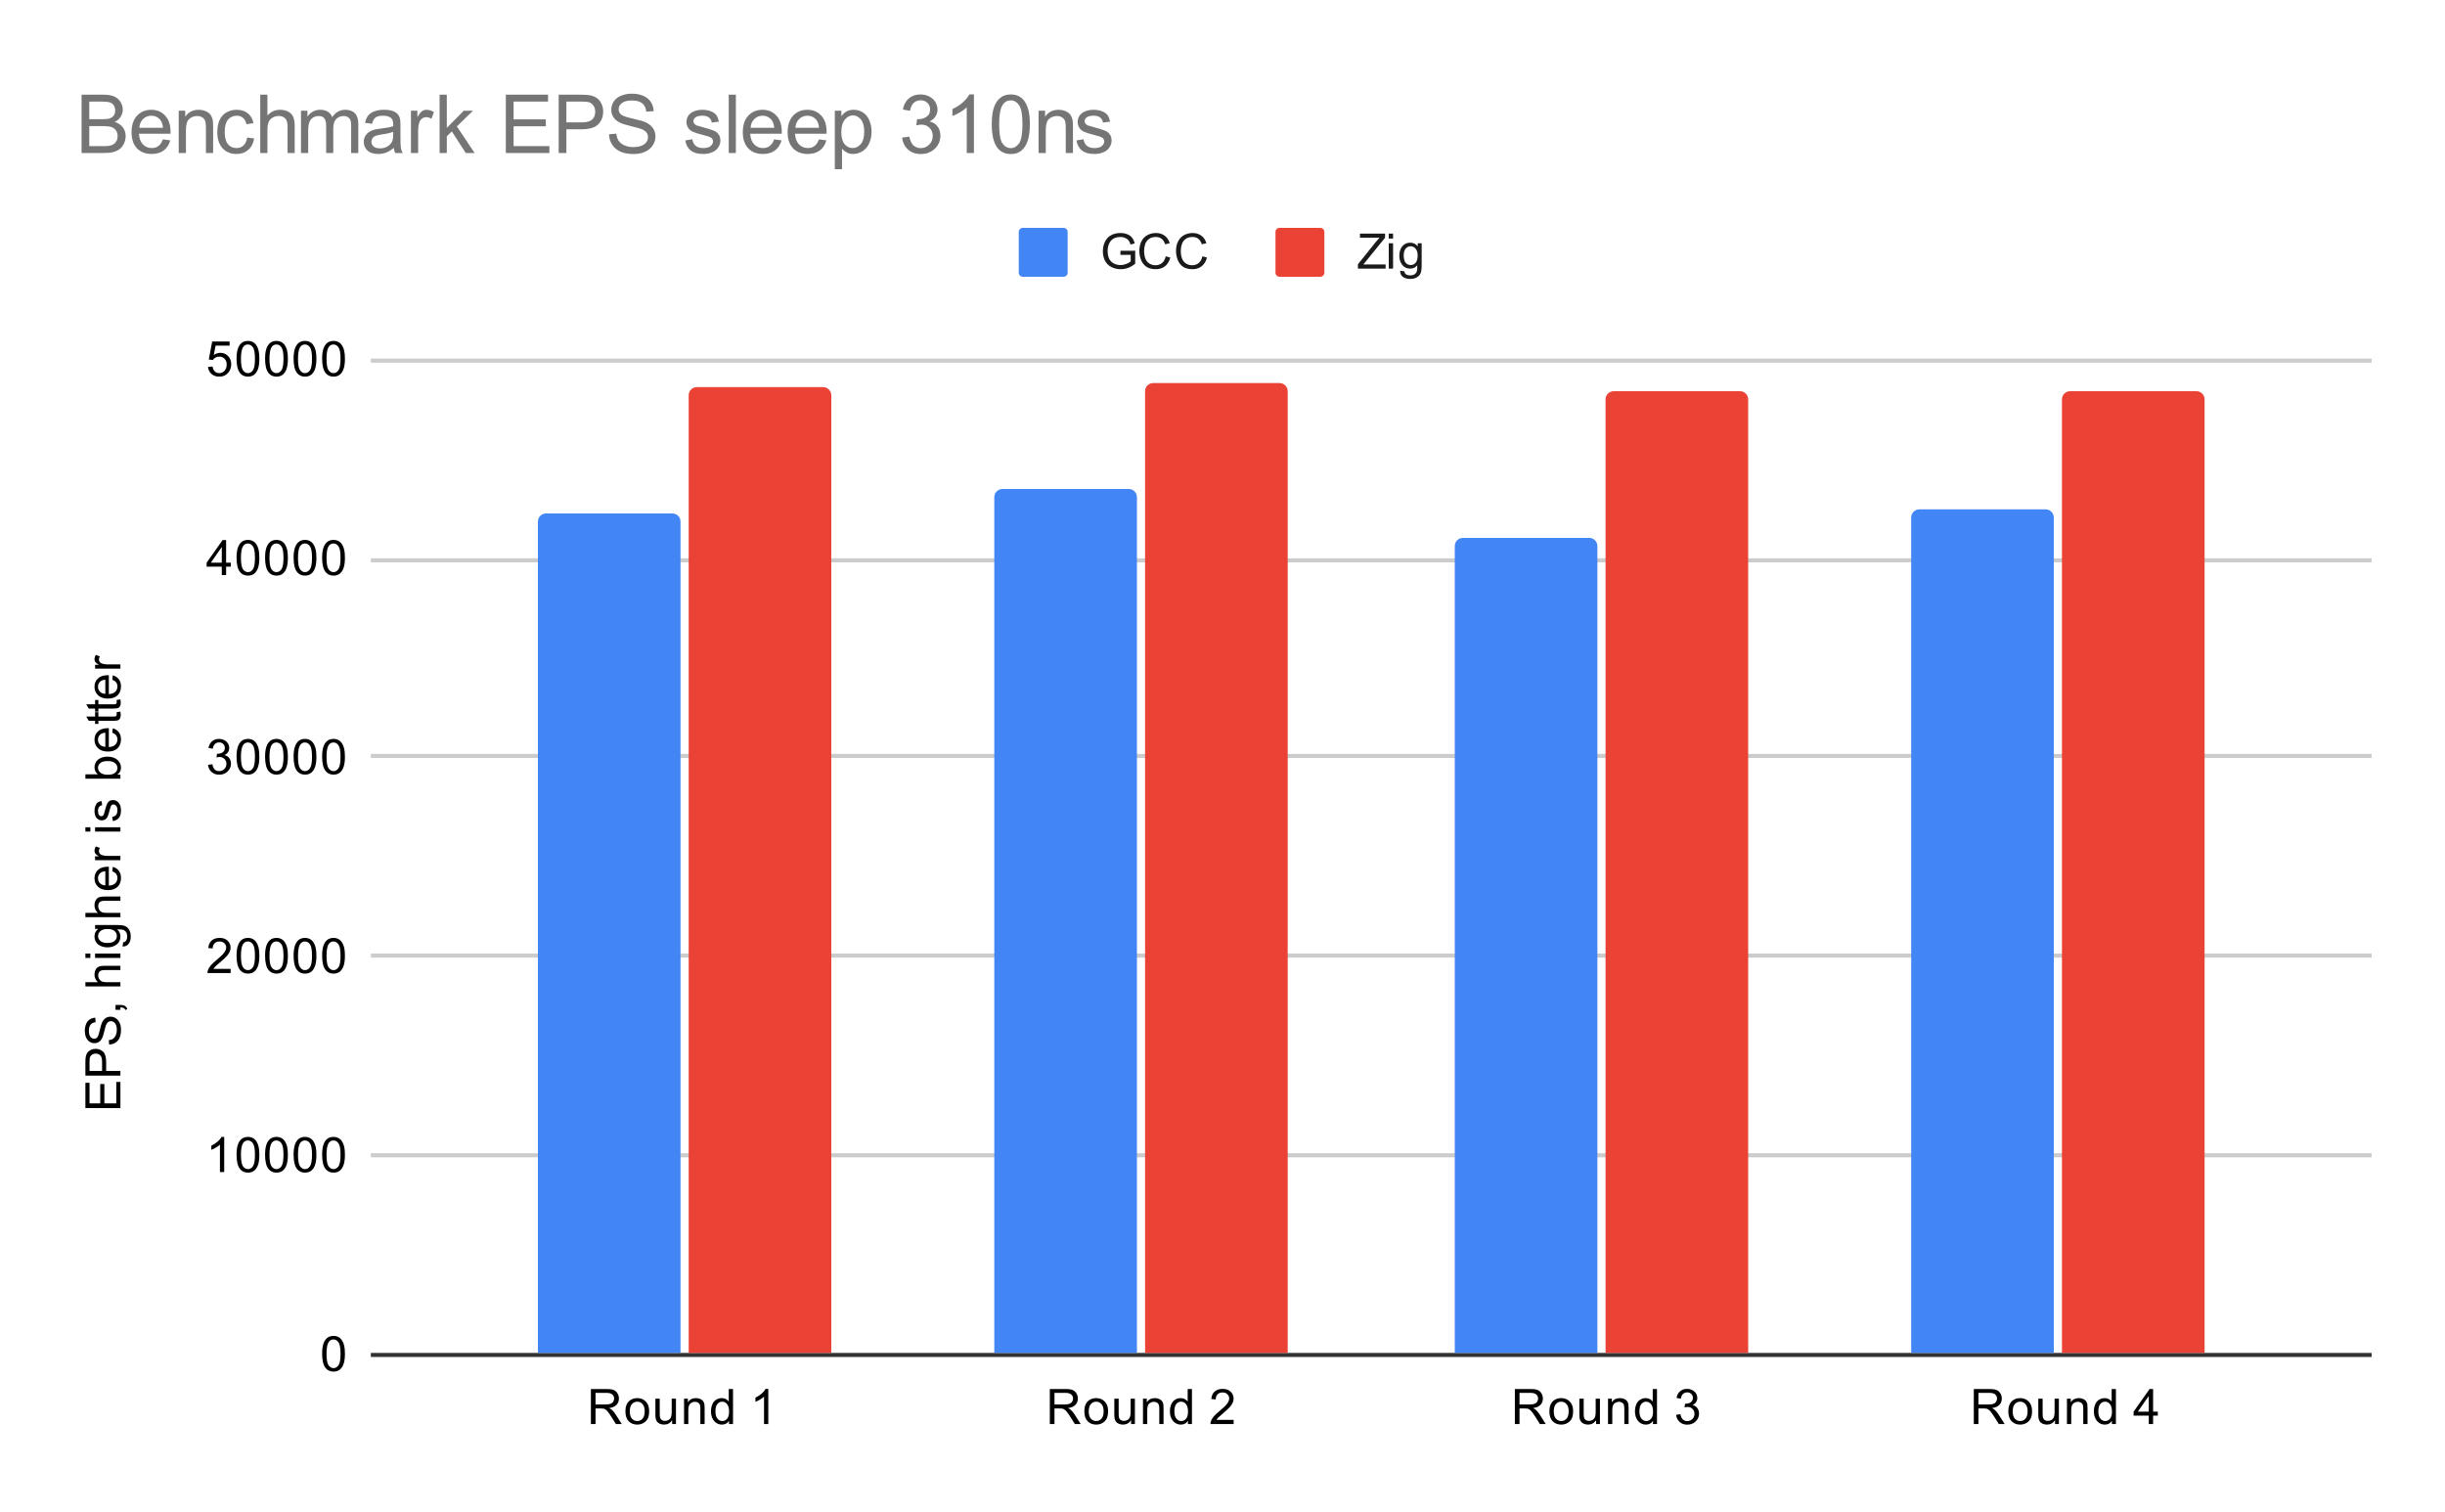 <svg version="1.1" viewBox="0.0 0.0 600.0 371.0" fill="none" stroke="none" stroke-linecap="square" stroke-miterlimit="10" width="600" height="371" xmlns:xlink="http://www.w3.org/1999/xlink" xmlns="http://www.w3.org/2000/svg"><path fill="#ffffff" d="M0 0L600.0 0L600.0 371.0L0 371.0L0 0Z" fill-rule="nonzero"/><path stroke="#333333" stroke-width="1.0" stroke-linecap="butt" d="M91.5 332.5L581.5 332.5" fill-rule="nonzero"/><path stroke="#cccccc" stroke-width="1.0" stroke-linecap="butt" d="M91.5 283.5L581.5 283.5" fill-rule="nonzero"/><path stroke="#cccccc" stroke-width="1.0" stroke-linecap="butt" d="M91.5 234.5L581.5 234.5" fill-rule="nonzero"/><path stroke="#cccccc" stroke-width="1.0" stroke-linecap="butt" d="M91.5 185.5L581.5 185.5" fill-rule="nonzero"/><path stroke="#cccccc" stroke-width="1.0" stroke-linecap="butt" d="M91.5 137.5L581.5 137.5" fill-rule="nonzero"/><path stroke="#cccccc" stroke-width="1.0" stroke-linecap="butt" d="M91.5 88.5L581.5 88.5" fill-rule="nonzero"/><clipPath id="id_0"><path d="M91.55 88.283L581.45 88.283L581.45 332.45L91.55 332.45L91.55 88.283Z" clip-rule="nonzero"/></clipPath><path stroke="#000000" stroke-width="2.0" stroke-linecap="butt" stroke-opacity="0.0" clip-path="url(#id_0)" d="M167.0 332.0L132.0 332.0L132.0 128.0C132.0 126.895 132.895 126.0 134.0 126.0L165.0 126.0C166.105 126.0 167.0 126.895 167.0 128.0Z" fill-rule="nonzero"/><path fill="#4285f4" clip-path="url(#id_0)" d="M167.0 332.0L132.0 332.0L132.0 128.0C132.0 126.895 132.895 126.0 134.0 126.0L165.0 126.0C166.105 126.0 167.0 126.895 167.0 128.0Z" fill-rule="nonzero"/><path stroke="#000000" stroke-width="2.0" stroke-linecap="butt" stroke-opacity="0.0" clip-path="url(#id_0)" d="M279.0 332.0L244.0 332.0L244.0 122.0C244.0 120.895 244.895 120.0 246.0 120.0L277.0 120.0C278.105 120.0 279.0 120.895 279.0 122.0Z" fill-rule="nonzero"/><path fill="#4285f4" clip-path="url(#id_0)" d="M279.0 332.0L244.0 332.0L244.0 122.0C244.0 120.895 244.895 120.0 246.0 120.0L277.0 120.0C278.105 120.0 279.0 120.895 279.0 122.0Z" fill-rule="nonzero"/><path stroke="#000000" stroke-width="2.0" stroke-linecap="butt" stroke-opacity="0.0" clip-path="url(#id_0)" d="M392.0 332.0L357.0 332.0L357.0 134.0C357.0 132.895 357.895 132.0 359.0 132.0L390.0 132.0C391.105 132.0 392.0 132.895 392.0 134.0Z" fill-rule="nonzero"/><path fill="#4285f4" clip-path="url(#id_0)" d="M392.0 332.0L357.0 332.0L357.0 134.0C357.0 132.895 357.895 132.0 359.0 132.0L390.0 132.0C391.105 132.0 392.0 132.895 392.0 134.0Z" fill-rule="nonzero"/><path stroke="#000000" stroke-width="2.0" stroke-linecap="butt" stroke-opacity="0.0" clip-path="url(#id_0)" d="M504.0 332.0L469.0 332.0L469.0 127.0C469.0 125.895 469.895 125.0 471.0 125.0L502.0 125.0C503.105 125.0 504.0 125.895 504.0 127.0Z" fill-rule="nonzero"/><path fill="#4285f4" clip-path="url(#id_0)" d="M504.0 332.0L469.0 332.0L469.0 127.0C469.0 125.895 469.895 125.0 471.0 125.0L502.0 125.0C503.105 125.0 504.0 125.895 504.0 127.0Z" fill-rule="nonzero"/><path stroke="#000000" stroke-width="2.0" stroke-linecap="butt" stroke-opacity="0.0" clip-path="url(#id_0)" d="M204.0 332.0L169.0 332.0L169.0 97.0C169.0 95.895 169.895 95.0 171.0 95.0L202.0 95.0C203.105 95.0 204.0 95.895 204.0 97.0Z" fill-rule="nonzero"/><path fill="#ea4335" clip-path="url(#id_0)" d="M204.0 332.0L169.0 332.0L169.0 97.0C169.0 95.895 169.895 95.0 171.0 95.0L202.0 95.0C203.105 95.0 204.0 95.895 204.0 97.0Z" fill-rule="nonzero"/><path stroke="#000000" stroke-width="2.0" stroke-linecap="butt" stroke-opacity="0.0" clip-path="url(#id_0)" d="M316.0 332.0L281.0 332.0L281.0 96.0C281.0 94.895 281.895 94.0 283.0 94.0L314.0 94.0C315.105 94.0 316.0 94.895 316.0 96.0Z" fill-rule="nonzero"/><path fill="#ea4335" clip-path="url(#id_0)" d="M316.0 332.0L281.0 332.0L281.0 96.0C281.0 94.895 281.895 94.0 283.0 94.0L314.0 94.0C315.105 94.0 316.0 94.895 316.0 96.0Z" fill-rule="nonzero"/><path stroke="#000000" stroke-width="2.0" stroke-linecap="butt" stroke-opacity="0.0" clip-path="url(#id_0)" d="M429.0 332.0L394.0 332.0L394.0 98.0C394.0 96.895 394.895 96.0 396.0 96.0L427.0 96.0C428.105 96.0 429.0 96.895 429.0 98.0Z" fill-rule="nonzero"/><path fill="#ea4335" clip-path="url(#id_0)" d="M429.0 332.0L394.0 332.0L394.0 98.0C394.0 96.895 394.895 96.0 396.0 96.0L427.0 96.0C428.105 96.0 429.0 96.895 429.0 98.0Z" fill-rule="nonzero"/><path stroke="#000000" stroke-width="2.0" stroke-linecap="butt" stroke-opacity="0.0" clip-path="url(#id_0)" d="M541.0 332.0L506.0 332.0L506.0 98.0C506.0 96.895 506.895 96.0 508.0 96.0L539.0 96.0C540.105 96.0 541.0 96.895 541.0 98.0Z" fill-rule="nonzero"/><path fill="#ea4335" clip-path="url(#id_0)" d="M541.0 332.0L506.0 332.0L506.0 98.0C506.0 96.895 506.895 96.0 508.0 96.0L539.0 96.0C540.105 96.0 541.0 96.895 541.0 98.0Z" fill-rule="nonzero"/><path fill="#000000" d="M29.55 271.914L20.956 271.914L20.956 265.71L21.972 265.71L21.972 270.773L24.597 270.773L24.597 266.023L25.613 266.023L25.613 270.773L28.534 270.773L28.534 265.507L29.55 265.507L29.55 271.914ZM29.55 263.945L20.956 263.945L20.956 260.695Q20.956 259.851 21.034 259.398Q21.144 258.757 21.441 258.335Q21.738 257.898 22.269 257.648Q22.8 257.382 23.441 257.382Q24.534 257.382 25.3 258.085Q26.05 258.773 26.05 260.601L26.05 262.804L29.55 262.804L29.55 263.945ZM25.05 262.804L25.05 260.585Q25.05 259.476 24.644 259.023Q24.222 258.554 23.472 258.554Q22.941 258.554 22.566 258.835Q22.175 259.101 22.05 259.539Q21.972 259.835 21.972 260.601L21.972 262.804L25.05 262.804ZM26.784 256.32L26.691 255.257Q27.347 255.179 27.753 254.898Q28.159 254.617 28.425 254.039Q28.675 253.445 28.675 252.71Q28.675 252.07 28.488 251.57Q28.284 251.07 27.956 250.835Q27.613 250.585 27.222 250.585Q26.816 250.585 26.519 250.82Q26.206 251.054 26.003 251.585Q25.863 251.945 25.581 253.132Q25.3 254.304 25.05 254.773Q24.722 255.398 24.253 255.695Q23.769 255.992 23.175 255.992Q22.534 255.992 21.972 255.632Q21.394 255.257 21.113 254.554Q20.816 253.835 20.816 252.976Q20.816 252.023 21.128 251.289Q21.425 250.554 22.034 250.164Q22.628 249.773 23.378 249.742L23.456 250.835Q22.644 250.929 22.238 251.445Q21.816 251.945 21.816 252.929Q21.816 253.96 22.191 254.429Q22.566 254.898 23.097 254.898Q23.566 254.898 23.863 254.57Q24.159 254.242 24.472 252.867Q24.784 251.476 25.019 250.96Q25.378 250.21 25.909 249.851Q26.425 249.492 27.128 249.492Q27.816 249.492 28.425 249.882Q29.019 250.273 29.363 251.007Q29.691 251.742 29.691 252.664Q29.691 253.835 29.363 254.632Q29.019 255.414 28.331 255.867Q27.644 256.304 26.784 256.32ZM29.55 247.804L28.347 247.804L28.347 246.601L29.55 246.601Q30.206 246.601 30.613 246.835Q31.034 247.07 31.253 247.57L30.8 247.867Q30.659 247.539 30.363 247.382Q30.081 247.226 29.55 247.195L29.55 247.804ZM29.55 242.07L20.956 242.07L20.956 241.023L24.034 241.023Q23.191 240.289 23.191 239.164Q23.191 238.46 23.472 237.96Q23.738 237.445 24.222 237.226Q24.691 237.007 25.613 237.007L29.55 237.007L29.55 238.054L25.613 238.054Q24.816 238.054 24.456 238.398Q24.097 238.742 24.097 239.367Q24.097 239.835 24.347 240.257Q24.581 240.664 25.003 240.851Q25.409 241.023 26.144 241.023L29.55 241.023L29.55 242.07ZM22.175 235.07L20.956 235.07L20.956 234.007L22.175 234.007L22.175 235.07ZM29.55 235.07L23.331 235.07L23.331 234.007L29.55 234.007L29.55 235.07ZM30.066 232.273L30.222 231.242Q30.691 231.179 30.909 230.882Q31.206 230.492 31.206 229.82Q31.206 229.085 30.909 228.695Q30.613 228.289 30.097 228.148Q29.769 228.054 28.738 228.07Q29.55 228.757 29.55 229.789Q29.55 231.07 28.628 231.773Q27.691 232.476 26.409 232.476Q25.519 232.476 24.769 232.164Q24.003 231.835 23.597 231.226Q23.191 230.617 23.191 229.789Q23.191 228.679 24.081 227.96L23.331 227.96L23.331 226.992L28.706 226.992Q30.159 226.992 30.769 227.289Q31.378 227.585 31.722 228.226Q32.081 228.867 32.081 229.804Q32.081 230.914 31.581 231.601Q31.081 232.289 30.066 232.273ZM26.331 231.398Q27.55 231.398 28.113 230.914Q28.675 230.429 28.675 229.695Q28.675 228.96 28.113 228.476Q27.55 227.976 26.363 227.976Q25.222 227.976 24.644 228.492Q24.066 228.992 24.066 229.71Q24.066 230.414 24.644 230.914Q25.206 231.398 26.331 231.398ZM29.55 225.07L20.956 225.07L20.956 224.023L24.034 224.023Q23.191 223.289 23.191 222.164Q23.191 221.46 23.472 220.96Q23.738 220.445 24.222 220.226Q24.691 220.007 25.613 220.007L29.55 220.007L29.55 221.054L25.613 221.054Q24.816 221.054 24.456 221.398Q24.097 221.742 24.097 222.367Q24.097 222.835 24.347 223.257Q24.581 223.664 25.003 223.851Q25.409 224.023 26.144 224.023L29.55 224.023L29.55 225.07ZM27.55 213.82L27.675 212.726Q28.628 212.976 29.159 213.679Q29.691 214.382 29.691 215.46Q29.691 216.82 28.847 217.632Q28.003 218.429 26.488 218.429Q24.925 218.429 24.066 217.617Q23.191 216.804 23.191 215.523Q23.191 214.273 24.034 213.492Q24.878 212.695 26.425 212.695Q26.519 212.695 26.706 212.695L26.706 217.335Q27.738 217.273 28.284 216.757Q28.816 216.242 28.816 215.46Q28.816 214.882 28.519 214.476Q28.206 214.054 27.55 213.82ZM25.847 217.273L25.847 213.804Q25.05 213.867 24.659 214.195Q24.05 214.71 24.05 215.507Q24.05 216.242 24.534 216.742Q25.019 217.226 25.847 217.273ZM29.55 211.085L23.331 211.085L23.331 210.132L24.269 210.132Q23.613 209.773 23.409 209.476Q23.191 209.164 23.191 208.789Q23.191 208.257 23.519 207.71L24.503 208.07Q24.269 208.46 24.269 208.835Q24.269 209.195 24.488 209.476Q24.691 209.742 25.066 209.851Q25.628 210.039 26.284 210.039L29.55 210.039L29.55 211.085ZM22.175 204.07L20.956 204.07L20.956 203.007L22.175 203.007L22.175 204.07ZM29.55 204.07L23.331 204.07L23.331 203.007L29.55 203.007L29.55 204.07ZM27.691 201.492L27.534 200.46Q28.159 200.367 28.488 199.976Q28.816 199.57 28.816 198.835Q28.816 198.117 28.534 197.773Q28.238 197.414 27.831 197.414Q27.472 197.414 27.269 197.726Q27.128 197.945 26.909 198.804Q26.613 199.96 26.409 200.414Q26.191 200.851 25.816 201.085Q25.441 201.32 24.972 201.32Q24.566 201.32 24.206 201.132Q23.847 200.945 23.613 200.617Q23.441 200.367 23.316 199.945Q23.191 199.523 23.191 199.023Q23.191 198.304 23.409 197.757Q23.613 197.195 23.972 196.929Q24.331 196.664 24.925 196.57L25.066 197.601Q24.597 197.664 24.331 198.007Q24.05 198.335 24.05 198.96Q24.05 199.679 24.3 199.992Q24.534 200.304 24.863 200.304Q25.066 200.304 25.222 200.179Q25.394 200.039 25.503 199.773Q25.566 199.617 25.769 198.835Q26.081 197.71 26.269 197.273Q26.456 196.835 26.816 196.585Q27.175 196.335 27.722 196.335Q28.253 196.335 28.722 196.648Q29.175 196.945 29.441 197.523Q29.691 198.101 29.691 198.835Q29.691 200.054 29.191 200.695Q28.675 201.32 27.691 201.492ZM29.55 190.101L29.55 191.085L20.956 191.085L20.956 190.023L24.019 190.023Q23.191 189.351 23.191 188.32Q23.191 187.742 23.425 187.242Q23.644 186.726 24.066 186.398Q24.488 186.054 25.081 185.867Q25.675 185.679 26.347 185.679Q27.941 185.679 28.816 186.476Q29.691 187.273 29.691 188.367Q29.691 189.476 28.769 190.101L29.55 190.101ZM26.394 190.117Q27.503 190.117 28.003 189.804Q28.816 189.304 28.816 188.46Q28.816 187.773 28.222 187.273Q27.628 186.757 26.425 186.757Q25.206 186.757 24.628 187.242Q24.05 187.726 24.05 188.414Q24.05 189.101 24.659 189.617Q25.253 190.117 26.394 190.117ZM27.55 179.82L27.675 178.726Q28.628 178.976 29.159 179.679Q29.691 180.382 29.691 181.46Q29.691 182.82 28.847 183.632Q28.003 184.429 26.488 184.429Q24.925 184.429 24.066 183.617Q23.191 182.804 23.191 181.523Q23.191 180.273 24.034 179.492Q24.878 178.695 26.425 178.695Q26.519 178.695 26.706 178.695L26.706 183.335Q27.738 183.273 28.284 182.757Q28.816 182.242 28.816 181.46Q28.816 180.882 28.519 180.476Q28.206 180.054 27.55 179.82ZM25.847 183.273L25.847 179.804Q25.05 179.867 24.659 180.195Q24.05 180.71 24.05 181.507Q24.05 182.242 24.534 182.742Q25.019 183.226 25.847 183.273ZM28.613 174.773L29.534 174.617Q29.628 175.07 29.628 175.414Q29.628 175.992 29.456 176.304Q29.269 176.617 28.972 176.757Q28.675 176.882 27.722 176.882L24.144 176.882L24.144 177.648L23.331 177.648L23.331 176.882L21.784 176.882L21.159 175.835L23.331 175.835L23.331 174.773L24.144 174.773L24.144 175.835L27.784 175.835Q28.238 175.835 28.363 175.789Q28.488 175.726 28.566 175.601Q28.644 175.476 28.644 175.242Q28.644 175.054 28.613 174.773ZM28.613 171.773L29.534 171.617Q29.628 172.07 29.628 172.414Q29.628 172.992 29.456 173.304Q29.269 173.617 28.972 173.757Q28.675 173.882 27.722 173.882L24.144 173.882L24.144 174.648L23.331 174.648L23.331 173.882L21.784 173.882L21.159 172.835L23.331 172.835L23.331 171.773L24.144 171.773L24.144 172.835L27.784 172.835Q28.238 172.835 28.363 172.789Q28.488 172.726 28.566 172.601Q28.644 172.476 28.644 172.242Q28.644 172.054 28.613 171.773ZM27.55 166.82L27.675 165.726Q28.628 165.976 29.159 166.679Q29.691 167.382 29.691 168.46Q29.691 169.82 28.847 170.632Q28.003 171.429 26.488 171.429Q24.925 171.429 24.066 170.617Q23.191 169.804 23.191 168.523Q23.191 167.273 24.034 166.492Q24.878 165.695 26.425 165.695Q26.519 165.695 26.706 165.695L26.706 170.335Q27.738 170.273 28.284 169.757Q28.816 169.242 28.816 168.46Q28.816 167.882 28.519 167.476Q28.206 167.054 27.55 166.82ZM25.847 170.273L25.847 166.804Q25.05 166.867 24.659 167.195Q24.05 167.71 24.05 168.507Q24.05 169.242 24.534 169.742Q25.019 170.226 25.847 170.273ZM29.55 164.085L23.331 164.085L23.331 163.132L24.269 163.132Q23.613 162.773 23.409 162.476Q23.191 162.164 23.191 161.789Q23.191 161.257 23.519 160.71L24.503 161.07Q24.269 161.46 24.269 161.835Q24.269 162.195 24.488 162.476Q24.691 162.742 25.066 162.851Q25.628 163.039 26.284 163.039L29.55 163.039L29.55 164.085Z" fill-rule="nonzero"/><path fill="#000000" d="M79.05 332.216Q79.05 330.684 79.362 329.762Q79.675 328.825 80.284 328.325Q80.909 327.825 81.847 327.825Q82.534 327.825 83.05 328.106Q83.581 328.387 83.925 328.919Q84.269 329.434 84.456 330.184Q84.644 330.934 84.644 332.216Q84.644 333.731 84.331 334.653Q84.034 335.575 83.409 336.091Q82.8 336.591 81.847 336.591Q80.612 336.591 79.894 335.7Q79.05 334.637 79.05 332.216ZM80.128 332.216Q80.128 334.325 80.628 335.028Q81.128 335.731 81.847 335.731Q82.581 335.731 83.066 335.028Q83.566 334.325 83.566 332.216Q83.566 330.091 83.066 329.403Q82.581 328.7 81.831 328.7Q81.112 328.7 80.675 329.309Q80.128 330.091 80.128 332.216Z" fill-rule="nonzero"/><path fill="#000000" d="M55.019 287.617L53.972 287.617L53.972 280.898Q53.581 281.257 52.956 281.632Q52.347 281.992 51.862 282.164L51.862 281.148Q52.737 280.726 53.394 280.148Q54.066 279.554 54.347 278.992L55.019 278.992L55.019 287.617ZM58.05 283.382Q58.05 281.851 58.362 280.929Q58.675 279.992 59.284 279.492Q59.909 278.992 60.847 278.992Q61.534 278.992 62.05 279.273Q62.581 279.554 62.925 280.085Q63.269 280.601 63.456 281.351Q63.644 282.101 63.644 283.382Q63.644 284.898 63.331 285.82Q63.034 286.742 62.409 287.257Q61.8 287.757 60.847 287.757Q59.612 287.757 58.894 286.867Q58.05 285.804 58.05 283.382ZM59.128 283.382Q59.128 285.492 59.628 286.195Q60.128 286.898 60.847 286.898Q61.581 286.898 62.066 286.195Q62.566 285.492 62.566 283.382Q62.566 281.257 62.066 280.57Q61.581 279.867 60.831 279.867Q60.112 279.867 59.675 280.476Q59.128 281.257 59.128 283.382ZM65.05 283.382Q65.05 281.851 65.362 280.929Q65.675 279.992 66.284 279.492Q66.909 278.992 67.847 278.992Q68.534 278.992 69.05 279.273Q69.581 279.554 69.925 280.085Q70.269 280.601 70.456 281.351Q70.644 282.101 70.644 283.382Q70.644 284.898 70.331 285.82Q70.034 286.742 69.409 287.257Q68.8 287.757 67.847 287.757Q66.612 287.757 65.894 286.867Q65.05 285.804 65.05 283.382ZM66.128 283.382Q66.128 285.492 66.628 286.195Q67.128 286.898 67.847 286.898Q68.581 286.898 69.066 286.195Q69.566 285.492 69.566 283.382Q69.566 281.257 69.066 280.57Q68.581 279.867 67.831 279.867Q67.112 279.867 66.675 280.476Q66.128 281.257 66.128 283.382ZM72.05 283.382Q72.05 281.851 72.362 280.929Q72.675 279.992 73.284 279.492Q73.909 278.992 74.847 278.992Q75.534 278.992 76.05 279.273Q76.581 279.554 76.925 280.085Q77.269 280.601 77.456 281.351Q77.644 282.101 77.644 283.382Q77.644 284.898 77.331 285.82Q77.034 286.742 76.409 287.257Q75.8 287.757 74.847 287.757Q73.612 287.757 72.894 286.867Q72.05 285.804 72.05 283.382ZM73.128 283.382Q73.128 285.492 73.628 286.195Q74.128 286.898 74.847 286.898Q75.581 286.898 76.066 286.195Q76.566 285.492 76.566 283.382Q76.566 281.257 76.066 280.57Q75.581 279.867 74.831 279.867Q74.112 279.867 73.675 280.476Q73.128 281.257 73.128 283.382ZM79.05 283.382Q79.05 281.851 79.362 280.929Q79.675 279.992 80.284 279.492Q80.909 278.992 81.847 278.992Q82.534 278.992 83.05 279.273Q83.581 279.554 83.925 280.085Q84.269 280.601 84.456 281.351Q84.644 282.101 84.644 283.382Q84.644 284.898 84.331 285.82Q84.034 286.742 83.409 287.257Q82.8 287.757 81.847 287.757Q80.612 287.757 79.894 286.867Q79.05 285.804 79.05 283.382ZM80.128 283.382Q80.128 285.492 80.628 286.195Q81.128 286.898 81.847 286.898Q82.581 286.898 83.066 286.195Q83.566 285.492 83.566 283.382Q83.566 281.257 83.066 280.57Q82.581 279.867 81.831 279.867Q81.112 279.867 80.675 280.476Q80.128 281.257 80.128 283.382Z" fill-rule="nonzero"/><path fill="#000000" d="M56.597 237.768L56.597 238.783L50.909 238.783Q50.909 238.408 51.034 238.049Q51.253 237.471 51.722 236.908Q52.206 236.346 53.112 235.611Q54.519 234.455 55.003 233.783Q55.503 233.111 55.503 232.518Q55.503 231.893 55.05 231.471Q54.597 231.033 53.878 231.033Q53.112 231.033 52.659 231.486Q52.206 231.94 52.191 232.752L51.112 232.643Q51.222 231.424 51.941 230.799Q52.675 230.158 53.909 230.158Q55.144 230.158 55.862 230.846Q56.581 231.533 56.581 232.549Q56.581 233.065 56.362 233.565Q56.159 234.049 55.659 234.611Q55.175 235.158 54.05 236.111Q53.097 236.908 52.816 237.205Q52.55 237.486 52.378 237.768L56.597 237.768ZM58.05 234.549Q58.05 233.018 58.362 232.096Q58.675 231.158 59.284 230.658Q59.909 230.158 60.847 230.158Q61.534 230.158 62.05 230.44Q62.581 230.721 62.925 231.252Q63.269 231.768 63.456 232.518Q63.644 233.268 63.644 234.549Q63.644 236.065 63.331 236.986Q63.034 237.908 62.409 238.424Q61.8 238.924 60.847 238.924Q59.612 238.924 58.894 238.033Q58.05 236.971 58.05 234.549ZM59.128 234.549Q59.128 236.658 59.628 237.361Q60.128 238.065 60.847 238.065Q61.581 238.065 62.066 237.361Q62.566 236.658 62.566 234.549Q62.566 232.424 62.066 231.736Q61.581 231.033 60.831 231.033Q60.112 231.033 59.675 231.643Q59.128 232.424 59.128 234.549ZM65.05 234.549Q65.05 233.018 65.362 232.096Q65.675 231.158 66.284 230.658Q66.909 230.158 67.847 230.158Q68.534 230.158 69.05 230.44Q69.581 230.721 69.925 231.252Q70.269 231.768 70.456 232.518Q70.644 233.268 70.644 234.549Q70.644 236.065 70.331 236.986Q70.034 237.908 69.409 238.424Q68.8 238.924 67.847 238.924Q66.612 238.924 65.894 238.033Q65.05 236.971 65.05 234.549ZM66.128 234.549Q66.128 236.658 66.628 237.361Q67.128 238.065 67.847 238.065Q68.581 238.065 69.066 237.361Q69.566 236.658 69.566 234.549Q69.566 232.424 69.066 231.736Q68.581 231.033 67.831 231.033Q67.112 231.033 66.675 231.643Q66.128 232.424 66.128 234.549ZM72.05 234.549Q72.05 233.018 72.362 232.096Q72.675 231.158 73.284 230.658Q73.909 230.158 74.847 230.158Q75.534 230.158 76.05 230.44Q76.581 230.721 76.925 231.252Q77.269 231.768 77.456 232.518Q77.644 233.268 77.644 234.549Q77.644 236.065 77.331 236.986Q77.034 237.908 76.409 238.424Q75.8 238.924 74.847 238.924Q73.612 238.924 72.894 238.033Q72.05 236.971 72.05 234.549ZM73.128 234.549Q73.128 236.658 73.628 237.361Q74.128 238.065 74.847 238.065Q75.581 238.065 76.066 237.361Q76.566 236.658 76.566 234.549Q76.566 232.424 76.066 231.736Q75.581 231.033 74.831 231.033Q74.112 231.033 73.675 231.643Q73.128 232.424 73.128 234.549ZM79.05 234.549Q79.05 233.018 79.362 232.096Q79.675 231.158 80.284 230.658Q80.909 230.158 81.847 230.158Q82.534 230.158 83.05 230.44Q83.581 230.721 83.925 231.252Q84.269 231.768 84.456 232.518Q84.644 233.268 84.644 234.549Q84.644 236.065 84.331 236.986Q84.034 237.908 83.409 238.424Q82.8 238.924 81.847 238.924Q80.612 238.924 79.894 238.033Q79.05 236.971 79.05 234.549ZM80.128 234.549Q80.128 236.658 80.628 237.361Q81.128 238.065 81.847 238.065Q82.581 238.065 83.066 237.361Q83.566 236.658 83.566 234.549Q83.566 232.424 83.066 231.736Q82.581 231.033 81.831 231.033Q81.112 231.033 80.675 231.643Q80.128 232.424 80.128 234.549Z" fill-rule="nonzero"/><path fill="#000000" d="M51.05 187.684L52.112 187.544Q52.284 188.434 52.722 188.841Q53.159 189.231 53.784 189.231Q54.534 189.231 55.05 188.716Q55.566 188.2 55.566 187.434Q55.566 186.716 55.081 186.247Q54.612 185.762 53.878 185.762Q53.581 185.762 53.128 185.887L53.253 184.95Q53.362 184.966 53.425 184.966Q54.097 184.966 54.628 184.622Q55.175 184.262 55.175 183.528Q55.175 182.95 54.784 182.575Q54.394 182.184 53.769 182.184Q53.159 182.184 52.737 182.575Q52.331 182.966 52.222 183.731L51.159 183.544Q51.347 182.497 52.034 181.919Q52.722 181.325 53.737 181.325Q54.441 181.325 55.034 181.637Q55.628 181.934 55.941 182.45Q56.253 182.966 56.253 183.559Q56.253 184.106 55.956 184.575Q55.659 185.028 55.081 185.294Q55.831 185.466 56.253 186.028Q56.675 186.575 56.675 187.419Q56.675 188.544 55.847 189.325Q55.034 190.106 53.784 190.106Q52.659 190.106 51.909 189.434Q51.159 188.747 51.05 187.684ZM58.05 185.716Q58.05 184.184 58.362 183.262Q58.675 182.325 59.284 181.825Q59.909 181.325 60.847 181.325Q61.534 181.325 62.05 181.606Q62.581 181.887 62.925 182.419Q63.269 182.934 63.456 183.684Q63.644 184.434 63.644 185.716Q63.644 187.231 63.331 188.153Q63.034 189.075 62.409 189.591Q61.8 190.091 60.847 190.091Q59.612 190.091 58.894 189.2Q58.05 188.137 58.05 185.716ZM59.128 185.716Q59.128 187.825 59.628 188.528Q60.128 189.231 60.847 189.231Q61.581 189.231 62.066 188.528Q62.566 187.825 62.566 185.716Q62.566 183.591 62.066 182.903Q61.581 182.2 60.831 182.2Q60.112 182.2 59.675 182.809Q59.128 183.591 59.128 185.716ZM65.05 185.716Q65.05 184.184 65.362 183.262Q65.675 182.325 66.284 181.825Q66.909 181.325 67.847 181.325Q68.534 181.325 69.05 181.606Q69.581 181.887 69.925 182.419Q70.269 182.934 70.456 183.684Q70.644 184.434 70.644 185.716Q70.644 187.231 70.331 188.153Q70.034 189.075 69.409 189.591Q68.8 190.091 67.847 190.091Q66.612 190.091 65.894 189.2Q65.05 188.137 65.05 185.716ZM66.128 185.716Q66.128 187.825 66.628 188.528Q67.128 189.231 67.847 189.231Q68.581 189.231 69.066 188.528Q69.566 187.825 69.566 185.716Q69.566 183.591 69.066 182.903Q68.581 182.2 67.831 182.2Q67.112 182.2 66.675 182.809Q66.128 183.591 66.128 185.716ZM72.05 185.716Q72.05 184.184 72.362 183.262Q72.675 182.325 73.284 181.825Q73.909 181.325 74.847 181.325Q75.534 181.325 76.05 181.606Q76.581 181.887 76.925 182.419Q77.269 182.934 77.456 183.684Q77.644 184.434 77.644 185.716Q77.644 187.231 77.331 188.153Q77.034 189.075 76.409 189.591Q75.8 190.091 74.847 190.091Q73.612 190.091 72.894 189.2Q72.05 188.137 72.05 185.716ZM73.128 185.716Q73.128 187.825 73.628 188.528Q74.128 189.231 74.847 189.231Q75.581 189.231 76.066 188.528Q76.566 187.825 76.566 185.716Q76.566 183.591 76.066 182.903Q75.581 182.2 74.831 182.2Q74.112 182.2 73.675 182.809Q73.128 183.591 73.128 185.716ZM79.05 185.716Q79.05 184.184 79.362 183.262Q79.675 182.325 80.284 181.825Q80.909 181.325 81.847 181.325Q82.534 181.325 83.05 181.606Q83.581 181.887 83.925 182.419Q84.269 182.934 84.456 183.684Q84.644 184.434 84.644 185.716Q84.644 187.231 84.331 188.153Q84.034 189.075 83.409 189.591Q82.8 190.091 81.847 190.091Q80.612 190.091 79.894 189.2Q79.05 188.137 79.05 185.716ZM80.128 185.716Q80.128 187.825 80.628 188.528Q81.128 189.231 81.847 189.231Q82.581 189.231 83.066 188.528Q83.566 187.825 83.566 185.716Q83.566 183.591 83.066 182.903Q82.581 182.2 81.831 182.2Q81.112 182.2 80.675 182.809Q80.128 183.591 80.128 185.716Z" fill-rule="nonzero"/><path fill="#000000" d="M54.425 141.117L54.425 139.054L50.706 139.054L50.706 138.085L54.628 132.523L55.487 132.523L55.487 138.085L56.644 138.085L56.644 139.054L55.487 139.054L55.487 141.117L54.425 141.117ZM54.425 138.085L54.425 134.226L51.737 138.085L54.425 138.085ZM58.05 136.882Q58.05 135.351 58.362 134.429Q58.675 133.492 59.284 132.992Q59.909 132.492 60.847 132.492Q61.534 132.492 62.05 132.773Q62.581 133.054 62.925 133.585Q63.269 134.101 63.456 134.851Q63.644 135.601 63.644 136.882Q63.644 138.398 63.331 139.32Q63.034 140.242 62.409 140.757Q61.8 141.257 60.847 141.257Q59.612 141.257 58.894 140.367Q58.05 139.304 58.05 136.882ZM59.128 136.882Q59.128 138.992 59.628 139.695Q60.128 140.398 60.847 140.398Q61.581 140.398 62.066 139.695Q62.566 138.992 62.566 136.882Q62.566 134.757 62.066 134.07Q61.581 133.367 60.831 133.367Q60.112 133.367 59.675 133.976Q59.128 134.757 59.128 136.882ZM65.05 136.882Q65.05 135.351 65.362 134.429Q65.675 133.492 66.284 132.992Q66.909 132.492 67.847 132.492Q68.534 132.492 69.05 132.773Q69.581 133.054 69.925 133.585Q70.269 134.101 70.456 134.851Q70.644 135.601 70.644 136.882Q70.644 138.398 70.331 139.32Q70.034 140.242 69.409 140.757Q68.8 141.257 67.847 141.257Q66.612 141.257 65.894 140.367Q65.05 139.304 65.05 136.882ZM66.128 136.882Q66.128 138.992 66.628 139.695Q67.128 140.398 67.847 140.398Q68.581 140.398 69.066 139.695Q69.566 138.992 69.566 136.882Q69.566 134.757 69.066 134.07Q68.581 133.367 67.831 133.367Q67.112 133.367 66.675 133.976Q66.128 134.757 66.128 136.882ZM72.05 136.882Q72.05 135.351 72.362 134.429Q72.675 133.492 73.284 132.992Q73.909 132.492 74.847 132.492Q75.534 132.492 76.05 132.773Q76.581 133.054 76.925 133.585Q77.269 134.101 77.456 134.851Q77.644 135.601 77.644 136.882Q77.644 138.398 77.331 139.32Q77.034 140.242 76.409 140.757Q75.8 141.257 74.847 141.257Q73.612 141.257 72.894 140.367Q72.05 139.304 72.05 136.882ZM73.128 136.882Q73.128 138.992 73.628 139.695Q74.128 140.398 74.847 140.398Q75.581 140.398 76.066 139.695Q76.566 138.992 76.566 136.882Q76.566 134.757 76.066 134.07Q75.581 133.367 74.831 133.367Q74.112 133.367 73.675 133.976Q73.128 134.757 73.128 136.882ZM79.05 136.882Q79.05 135.351 79.362 134.429Q79.675 133.492 80.284 132.992Q80.909 132.492 81.847 132.492Q82.534 132.492 83.05 132.773Q83.581 133.054 83.925 133.585Q84.269 134.101 84.456 134.851Q84.644 135.601 84.644 136.882Q84.644 138.398 84.331 139.32Q84.034 140.242 83.409 140.757Q82.8 141.257 81.847 141.257Q80.612 141.257 79.894 140.367Q79.05 139.304 79.05 136.882ZM80.128 136.882Q80.128 138.992 80.628 139.695Q81.128 140.398 81.847 140.398Q82.581 140.398 83.066 139.695Q83.566 138.992 83.566 136.882Q83.566 134.757 83.066 134.07Q82.581 133.367 81.831 133.367Q81.112 133.367 80.675 133.976Q80.128 134.757 80.128 136.882Z" fill-rule="nonzero"/><path fill="#000000" d="M51.05 90.033L52.159 89.94Q52.284 90.752 52.722 91.158Q53.175 91.565 53.816 91.565Q54.566 91.565 55.097 90.986Q55.628 90.408 55.628 89.471Q55.628 88.565 55.112 88.049Q54.612 87.518 53.784 87.518Q53.284 87.518 52.862 87.752Q52.456 87.986 52.222 88.346L51.237 88.221L52.066 83.815L56.347 83.815L56.347 84.815L52.909 84.815L52.456 87.127Q53.222 86.58 54.066 86.58Q55.191 86.58 55.956 87.361Q56.737 88.143 56.737 89.377Q56.737 90.533 56.066 91.393Q55.237 92.424 53.816 92.424Q52.644 92.424 51.894 91.768Q51.159 91.111 51.05 90.033ZM58.05 88.049Q58.05 86.518 58.362 85.596Q58.675 84.658 59.284 84.158Q59.909 83.658 60.847 83.658Q61.534 83.658 62.05 83.94Q62.581 84.221 62.925 84.752Q63.269 85.268 63.456 86.018Q63.644 86.768 63.644 88.049Q63.644 89.565 63.331 90.486Q63.034 91.408 62.409 91.924Q61.8 92.424 60.847 92.424Q59.612 92.424 58.894 91.533Q58.05 90.471 58.05 88.049ZM59.128 88.049Q59.128 90.158 59.628 90.861Q60.128 91.565 60.847 91.565Q61.581 91.565 62.066 90.861Q62.566 90.158 62.566 88.049Q62.566 85.924 62.066 85.236Q61.581 84.533 60.831 84.533Q60.112 84.533 59.675 85.143Q59.128 85.924 59.128 88.049ZM65.05 88.049Q65.05 86.518 65.362 85.596Q65.675 84.658 66.284 84.158Q66.909 83.658 67.847 83.658Q68.534 83.658 69.05 83.94Q69.581 84.221 69.925 84.752Q70.269 85.268 70.456 86.018Q70.644 86.768 70.644 88.049Q70.644 89.565 70.331 90.486Q70.034 91.408 69.409 91.924Q68.8 92.424 67.847 92.424Q66.612 92.424 65.894 91.533Q65.05 90.471 65.05 88.049ZM66.128 88.049Q66.128 90.158 66.628 90.861Q67.128 91.565 67.847 91.565Q68.581 91.565 69.066 90.861Q69.566 90.158 69.566 88.049Q69.566 85.924 69.066 85.236Q68.581 84.533 67.831 84.533Q67.112 84.533 66.675 85.143Q66.128 85.924 66.128 88.049ZM72.05 88.049Q72.05 86.518 72.362 85.596Q72.675 84.658 73.284 84.158Q73.909 83.658 74.847 83.658Q75.534 83.658 76.05 83.94Q76.581 84.221 76.925 84.752Q77.269 85.268 77.456 86.018Q77.644 86.768 77.644 88.049Q77.644 89.565 77.331 90.486Q77.034 91.408 76.409 91.924Q75.8 92.424 74.847 92.424Q73.612 92.424 72.894 91.533Q72.05 90.471 72.05 88.049ZM73.128 88.049Q73.128 90.158 73.628 90.861Q74.128 91.565 74.847 91.565Q75.581 91.565 76.066 90.861Q76.566 90.158 76.566 88.049Q76.566 85.924 76.066 85.236Q75.581 84.533 74.831 84.533Q74.112 84.533 73.675 85.143Q73.128 85.924 73.128 88.049ZM79.05 88.049Q79.05 86.518 79.362 85.596Q79.675 84.658 80.284 84.158Q80.909 83.658 81.847 83.658Q82.534 83.658 83.05 83.94Q83.581 84.221 83.925 84.752Q84.269 85.268 84.456 86.018Q84.644 86.768 84.644 88.049Q84.644 89.565 84.331 90.486Q84.034 91.408 83.409 91.924Q82.8 92.424 81.847 92.424Q80.612 92.424 79.894 91.533Q79.05 90.471 79.05 88.049ZM80.128 88.049Q80.128 90.158 80.628 90.861Q81.128 91.565 81.847 91.565Q82.581 91.565 83.066 90.861Q83.566 90.158 83.566 88.049Q83.566 85.924 83.066 85.236Q82.581 84.533 81.831 84.533Q81.112 84.533 80.675 85.143Q80.128 85.924 80.128 88.049Z" fill-rule="nonzero"/><path fill="#000000" d="M145.006 349.45L145.006 340.856L148.819 340.856Q149.975 340.856 150.569 341.091Q151.163 341.325 151.522 341.919Q151.881 342.497 151.881 343.2Q151.881 344.122 151.288 344.747Q150.694 345.372 149.46 345.544Q149.913 345.762 150.147 345.966Q150.647 346.419 151.085 347.106L152.585 349.45L151.147 349.45L150.022 347.669Q149.522 346.887 149.194 346.481Q148.881 346.075 148.616 345.919Q148.366 345.747 148.1 345.669Q147.913 345.637 147.475 345.637L146.147 345.637L146.147 349.45L145.006 349.45ZM146.147 344.653L148.6 344.653Q149.366 344.653 149.803 344.497Q150.256 344.325 150.475 343.981Q150.71 343.622 150.71 343.2Q150.71 342.591 150.256 342.2Q149.819 341.809 148.866 341.809L146.147 341.809L146.147 344.653ZM153.475 346.341Q153.475 344.606 154.428 343.778Q155.225 343.091 156.381 343.091Q157.663 343.091 158.475 343.934Q159.303 344.762 159.303 346.247Q159.303 347.45 158.944 348.137Q158.585 348.825 157.881 349.216Q157.194 349.591 156.381 349.591Q155.085 349.591 154.272 348.762Q153.475 347.919 153.475 346.341ZM154.553 346.341Q154.553 347.528 155.069 348.122Q155.6 348.716 156.381 348.716Q157.178 348.716 157.694 348.122Q158.21 347.528 158.21 346.309Q158.21 345.153 157.678 344.559Q157.163 343.966 156.381 343.966Q155.6 343.966 155.069 344.559Q154.553 345.137 154.553 346.341ZM164.944 349.45L164.944 348.528Q164.21 349.591 162.96 349.591Q162.413 349.591 161.928 349.387Q161.46 349.169 161.225 348.856Q160.991 348.528 160.897 348.059Q160.835 347.762 160.835 347.075L160.835 343.231L161.897 343.231L161.897 346.684Q161.897 347.497 161.96 347.794Q162.053 348.2 162.366 348.45Q162.694 348.684 163.178 348.684Q163.647 348.684 164.053 348.45Q164.475 348.2 164.647 347.778Q164.835 347.356 164.835 346.559L164.835 343.231L165.881 343.231L165.881 349.45L164.944 349.45ZM167.866 349.45L167.866 343.231L168.803 343.231L168.803 344.106Q169.491 343.091 170.788 343.091Q171.35 343.091 171.819 343.294Q172.303 343.497 172.538 343.825Q172.772 344.153 172.866 344.591Q172.913 344.887 172.913 345.622L172.913 349.45L171.866 349.45L171.866 345.669Q171.866 345.012 171.741 344.7Q171.616 344.387 171.303 344.2Q170.991 343.997 170.569 343.997Q169.897 343.997 169.397 344.434Q168.913 344.856 168.913 346.044L168.913 349.45L167.866 349.45ZM178.897 349.45L178.897 348.669Q178.303 349.591 177.163 349.591Q176.413 349.591 175.788 349.184Q175.163 348.762 174.819 348.028Q174.475 347.294 174.475 346.341Q174.475 345.419 174.788 344.653Q175.1 343.887 175.725 343.497Q176.35 343.091 177.116 343.091Q177.678 343.091 178.116 343.325Q178.553 343.559 178.835 343.934L178.835 340.856L179.881 340.856L179.881 349.45L178.897 349.45ZM175.569 346.341Q175.569 347.544 176.069 348.137Q176.569 348.716 177.256 348.716Q177.944 348.716 178.428 348.153Q178.913 347.591 178.913 346.434Q178.913 345.153 178.413 344.559Q177.928 343.966 177.21 343.966Q176.506 343.966 176.038 344.544Q175.569 345.106 175.569 346.341ZM188.538 349.45L187.491 349.45L187.491 342.731Q187.1 343.091 186.475 343.466Q185.866 343.825 185.381 343.997L185.381 342.981Q186.256 342.559 186.913 341.981Q187.585 341.387 187.866 340.825L188.538 340.825L188.538 349.45Z" fill-rule="nonzero"/><path fill="#000000" d="M257.627 349.45L257.627 340.856L261.44 340.856Q262.596 340.856 263.19 341.091Q263.783 341.325 264.143 341.919Q264.502 342.497 264.502 343.2Q264.502 344.122 263.908 344.747Q263.315 345.372 262.08 345.544Q262.533 345.762 262.768 345.966Q263.268 346.419 263.705 347.106L265.205 349.45L263.768 349.45L262.643 347.669Q262.143 346.887 261.815 346.481Q261.502 346.075 261.237 345.919Q260.987 345.747 260.721 345.669Q260.533 345.637 260.096 345.637L258.768 345.637L258.768 349.45L257.627 349.45ZM258.768 344.653L261.221 344.653Q261.987 344.653 262.424 344.497Q262.877 344.325 263.096 343.981Q263.33 343.622 263.33 343.2Q263.33 342.591 262.877 342.2Q262.44 341.809 261.487 341.809L258.768 341.809L258.768 344.653ZM266.096 346.341Q266.096 344.606 267.049 343.778Q267.846 343.091 269.002 343.091Q270.283 343.091 271.096 343.934Q271.924 344.762 271.924 346.247Q271.924 347.45 271.565 348.137Q271.205 348.825 270.502 349.216Q269.815 349.591 269.002 349.591Q267.705 349.591 266.893 348.762Q266.096 347.919 266.096 346.341ZM267.174 346.341Q267.174 347.528 267.69 348.122Q268.221 348.716 269.002 348.716Q269.799 348.716 270.315 348.122Q270.83 347.528 270.83 346.309Q270.83 345.153 270.299 344.559Q269.783 343.966 269.002 343.966Q268.221 343.966 267.69 344.559Q267.174 345.137 267.174 346.341ZM277.565 349.45L277.565 348.528Q276.83 349.591 275.58 349.591Q275.033 349.591 274.549 349.387Q274.08 349.169 273.846 348.856Q273.612 348.528 273.518 348.059Q273.455 347.762 273.455 347.075L273.455 343.231L274.518 343.231L274.518 346.684Q274.518 347.497 274.58 347.794Q274.674 348.2 274.987 348.45Q275.315 348.684 275.799 348.684Q276.268 348.684 276.674 348.45Q277.096 348.2 277.268 347.778Q277.455 347.356 277.455 346.559L277.455 343.231L278.502 343.231L278.502 349.45L277.565 349.45ZM280.487 349.45L280.487 343.231L281.424 343.231L281.424 344.106Q282.112 343.091 283.408 343.091Q283.971 343.091 284.44 343.294Q284.924 343.497 285.158 343.825Q285.393 344.153 285.487 344.591Q285.533 344.887 285.533 345.622L285.533 349.45L284.487 349.45L284.487 345.669Q284.487 345.012 284.362 344.7Q284.237 344.387 283.924 344.2Q283.612 343.997 283.19 343.997Q282.518 343.997 282.018 344.434Q281.533 344.856 281.533 346.044L281.533 349.45L280.487 349.45ZM291.518 349.45L291.518 348.669Q290.924 349.591 289.783 349.591Q289.033 349.591 288.408 349.184Q287.783 348.762 287.44 348.028Q287.096 347.294 287.096 346.341Q287.096 345.419 287.408 344.653Q287.721 343.887 288.346 343.497Q288.971 343.091 289.737 343.091Q290.299 343.091 290.737 343.325Q291.174 343.559 291.455 343.934L291.455 340.856L292.502 340.856L292.502 349.45L291.518 349.45ZM288.19 346.341Q288.19 347.544 288.69 348.137Q289.19 348.716 289.877 348.716Q290.565 348.716 291.049 348.153Q291.533 347.591 291.533 346.434Q291.533 345.153 291.033 344.559Q290.549 343.966 289.83 343.966Q289.127 343.966 288.658 344.544Q288.19 345.106 288.19 346.341ZM302.737 348.434L302.737 349.45L297.049 349.45Q297.049 349.075 297.174 348.716Q297.393 348.137 297.862 347.575Q298.346 347.012 299.252 346.278Q300.658 345.122 301.143 344.45Q301.643 343.778 301.643 343.184Q301.643 342.559 301.19 342.137Q300.737 341.7 300.018 341.7Q299.252 341.7 298.799 342.153Q298.346 342.606 298.33 343.419L297.252 343.309Q297.362 342.091 298.08 341.466Q298.815 340.825 300.049 340.825Q301.283 340.825 302.002 341.512Q302.721 342.2 302.721 343.216Q302.721 343.731 302.502 344.231Q302.299 344.716 301.799 345.278Q301.315 345.825 300.19 346.778Q299.237 347.575 298.955 347.872Q298.69 348.153 298.518 348.434L302.737 348.434Z" fill-rule="nonzero"/><path fill="#000000" d="M371.748 349.45L371.748 340.856L375.56 340.856Q376.717 340.856 377.31 341.091Q377.904 341.325 378.263 341.919Q378.623 342.497 378.623 343.2Q378.623 344.122 378.029 344.747Q377.435 345.372 376.201 345.544Q376.654 345.762 376.888 345.966Q377.388 346.419 377.826 347.106L379.326 349.45L377.888 349.45L376.763 347.669Q376.263 346.887 375.935 346.481Q375.623 346.075 375.357 345.919Q375.107 345.747 374.842 345.669Q374.654 345.637 374.217 345.637L372.888 345.637L372.888 349.45L371.748 349.45ZM372.888 344.653L375.342 344.653Q376.107 344.653 376.545 344.497Q376.998 344.325 377.217 343.981Q377.451 343.622 377.451 343.2Q377.451 342.591 376.998 342.2Q376.56 341.809 375.607 341.809L372.888 341.809L372.888 344.653ZM380.217 346.341Q380.217 344.606 381.17 343.778Q381.967 343.091 383.123 343.091Q384.404 343.091 385.217 343.934Q386.045 344.762 386.045 346.247Q386.045 347.45 385.685 348.137Q385.326 348.825 384.623 349.216Q383.935 349.591 383.123 349.591Q381.826 349.591 381.013 348.762Q380.217 347.919 380.217 346.341ZM381.295 346.341Q381.295 347.528 381.81 348.122Q382.342 348.716 383.123 348.716Q383.92 348.716 384.435 348.122Q384.951 347.528 384.951 346.309Q384.951 345.153 384.42 344.559Q383.904 343.966 383.123 343.966Q382.342 343.966 381.81 344.559Q381.295 345.137 381.295 346.341ZM391.685 349.45L391.685 348.528Q390.951 349.591 389.701 349.591Q389.154 349.591 388.67 349.387Q388.201 349.169 387.967 348.856Q387.732 348.528 387.638 348.059Q387.576 347.762 387.576 347.075L387.576 343.231L388.638 343.231L388.638 346.684Q388.638 347.497 388.701 347.794Q388.795 348.2 389.107 348.45Q389.435 348.684 389.92 348.684Q390.388 348.684 390.795 348.45Q391.217 348.2 391.388 347.778Q391.576 347.356 391.576 346.559L391.576 343.231L392.623 343.231L392.623 349.45L391.685 349.45ZM394.607 349.45L394.607 343.231L395.545 343.231L395.545 344.106Q396.232 343.091 397.529 343.091Q398.092 343.091 398.56 343.294Q399.045 343.497 399.279 343.825Q399.513 344.153 399.607 344.591Q399.654 344.887 399.654 345.622L399.654 349.45L398.607 349.45L398.607 345.669Q398.607 345.012 398.482 344.7Q398.357 344.387 398.045 344.2Q397.732 343.997 397.31 343.997Q396.638 343.997 396.138 344.434Q395.654 344.856 395.654 346.044L395.654 349.45L394.607 349.45ZM405.638 349.45L405.638 348.669Q405.045 349.591 403.904 349.591Q403.154 349.591 402.529 349.184Q401.904 348.762 401.56 348.028Q401.217 347.294 401.217 346.341Q401.217 345.419 401.529 344.653Q401.842 343.887 402.467 343.497Q403.092 343.091 403.857 343.091Q404.42 343.091 404.857 343.325Q405.295 343.559 405.576 343.934L405.576 340.856L406.623 340.856L406.623 349.45L405.638 349.45ZM402.31 346.341Q402.31 347.544 402.81 348.137Q403.31 348.716 403.998 348.716Q404.685 348.716 405.17 348.153Q405.654 347.591 405.654 346.434Q405.654 345.153 405.154 344.559Q404.67 343.966 403.951 343.966Q403.248 343.966 402.779 344.544Q402.31 345.106 402.31 346.341ZM411.31 347.184L412.373 347.044Q412.545 347.934 412.982 348.341Q413.42 348.731 414.045 348.731Q414.795 348.731 415.31 348.216Q415.826 347.7 415.826 346.934Q415.826 346.216 415.342 345.747Q414.873 345.262 414.138 345.262Q413.842 345.262 413.388 345.387L413.513 344.45Q413.623 344.466 413.685 344.466Q414.357 344.466 414.888 344.122Q415.435 343.762 415.435 343.028Q415.435 342.45 415.045 342.075Q414.654 341.684 414.029 341.684Q413.42 341.684 412.998 342.075Q412.592 342.466 412.482 343.231L411.42 343.044Q411.607 341.997 412.295 341.419Q412.982 340.825 413.998 340.825Q414.701 340.825 415.295 341.137Q415.888 341.434 416.201 341.95Q416.513 342.466 416.513 343.059Q416.513 343.606 416.217 344.075Q415.92 344.528 415.342 344.794Q416.092 344.966 416.513 345.528Q416.935 346.075 416.935 346.919Q416.935 348.044 416.107 348.825Q415.295 349.606 414.045 349.606Q412.92 349.606 412.17 348.934Q411.42 348.247 411.31 347.184Z" fill-rule="nonzero"/><path fill="#000000" d="M484.369 349.45L484.369 340.856L488.181 340.856Q489.337 340.856 489.931 341.091Q490.525 341.325 490.884 341.919Q491.244 342.497 491.244 343.2Q491.244 344.122 490.65 344.747Q490.056 345.372 488.822 345.544Q489.275 345.762 489.509 345.966Q490.009 346.419 490.447 347.106L491.947 349.45L490.509 349.45L489.384 347.669Q488.884 346.887 488.556 346.481Q488.244 346.075 487.978 345.919Q487.728 345.747 487.462 345.669Q487.275 345.637 486.837 345.637L485.509 345.637L485.509 349.45L484.369 349.45ZM485.509 344.653L487.962 344.653Q488.728 344.653 489.165 344.497Q489.619 344.325 489.837 343.981Q490.072 343.622 490.072 343.2Q490.072 342.591 489.619 342.2Q489.181 341.809 488.228 341.809L485.509 341.809L485.509 344.653ZM492.837 346.341Q492.837 344.606 493.79 343.778Q494.587 343.091 495.744 343.091Q497.025 343.091 497.837 343.934Q498.665 344.762 498.665 346.247Q498.665 347.45 498.306 348.137Q497.947 348.825 497.244 349.216Q496.556 349.591 495.744 349.591Q494.447 349.591 493.634 348.762Q492.837 347.919 492.837 346.341ZM493.915 346.341Q493.915 347.528 494.431 348.122Q494.962 348.716 495.744 348.716Q496.54 348.716 497.056 348.122Q497.572 347.528 497.572 346.309Q497.572 345.153 497.04 344.559Q496.525 343.966 495.744 343.966Q494.962 343.966 494.431 344.559Q493.915 345.137 493.915 346.341ZM504.306 349.45L504.306 348.528Q503.572 349.591 502.322 349.591Q501.775 349.591 501.29 349.387Q500.822 349.169 500.587 348.856Q500.353 348.528 500.259 348.059Q500.197 347.762 500.197 347.075L500.197 343.231L501.259 343.231L501.259 346.684Q501.259 347.497 501.322 347.794Q501.415 348.2 501.728 348.45Q502.056 348.684 502.54 348.684Q503.009 348.684 503.415 348.45Q503.837 348.2 504.009 347.778Q504.197 347.356 504.197 346.559L504.197 343.231L505.244 343.231L505.244 349.45L504.306 349.45ZM507.228 349.45L507.228 343.231L508.165 343.231L508.165 344.106Q508.853 343.091 510.15 343.091Q510.712 343.091 511.181 343.294Q511.665 343.497 511.9 343.825Q512.134 344.153 512.228 344.591Q512.275 344.887 512.275 345.622L512.275 349.45L511.228 349.45L511.228 345.669Q511.228 345.012 511.103 344.7Q510.978 344.387 510.665 344.2Q510.353 343.997 509.931 343.997Q509.259 343.997 508.759 344.434Q508.275 344.856 508.275 346.044L508.275 349.45L507.228 349.45ZM518.259 349.45L518.259 348.669Q517.665 349.591 516.525 349.591Q515.775 349.591 515.15 349.184Q514.525 348.762 514.181 348.028Q513.837 347.294 513.837 346.341Q513.837 345.419 514.15 344.653Q514.462 343.887 515.087 343.497Q515.712 343.091 516.478 343.091Q517.04 343.091 517.478 343.325Q517.915 343.559 518.197 343.934L518.197 340.856L519.244 340.856L519.244 349.45L518.259 349.45ZM514.931 346.341Q514.931 347.544 515.431 348.137Q515.931 348.716 516.619 348.716Q517.306 348.716 517.79 348.153Q518.275 347.591 518.275 346.434Q518.275 345.153 517.775 344.559Q517.29 343.966 516.572 343.966Q515.869 343.966 515.4 344.544Q514.931 345.106 514.931 346.341ZM527.306 349.45L527.306 347.387L523.587 347.387L523.587 346.419L527.509 340.856L528.369 340.856L528.369 346.419L529.525 346.419L529.525 347.387L528.369 347.387L528.369 349.45L527.306 349.45ZM527.306 346.419L527.306 342.559L524.619 346.419L527.306 346.419Z" fill-rule="nonzero"/><path fill="#4285f4" d="M250.0 56.917C250.0 56.364 250.448 55.917 251.0 55.917L261.0 55.917C261.552 55.917 262.0 56.364 262.0 56.917L262.0 66.917C262.0 67.469 261.552 67.917 261.0 67.917L251.0 67.917C250.448 67.917 250.0 67.469 250.0 66.917Z" fill-rule="nonzero"/><path fill="#1a1a1a" d="M274.953 62.542L274.953 61.542L278.578 61.526L278.578 64.714Q277.75 65.385 276.859 65.729Q275.969 66.057 275.031 66.057Q273.766 66.057 272.719 65.526Q271.688 64.979 271.156 63.964Q270.641 62.932 270.641 61.667Q270.641 60.401 271.156 59.323Q271.688 58.229 272.672 57.714Q273.656 57.182 274.938 57.182Q275.875 57.182 276.625 57.479Q277.375 57.776 277.797 58.323Q278.234 58.854 278.453 59.729L277.438 60.01Q277.234 59.354 276.938 58.979Q276.656 58.604 276.125 58.385Q275.594 58.151 274.953 58.151Q274.172 58.151 273.594 58.385Q273.031 58.62 272.672 59.01Q272.328 59.401 272.141 59.87Q271.812 60.667 271.812 61.589Q271.812 62.745 272.203 63.526Q272.609 64.292 273.359 64.667Q274.109 65.042 274.969 65.042Q275.703 65.042 276.406 64.76Q277.109 64.464 277.469 64.151L277.469 62.542L274.953 62.542ZM286.062 62.901L287.188 63.198Q286.828 64.589 285.906 65.323Q284.984 66.057 283.641 66.057Q282.25 66.057 281.375 65.495Q280.5 64.932 280.047 63.87Q279.594 62.792 279.594 61.557Q279.594 60.214 280.109 59.214Q280.625 58.214 281.562 57.698Q282.516 57.182 283.656 57.182Q284.938 57.182 285.812 57.839Q286.703 58.495 287.047 59.682L285.922 59.948Q285.625 59.01 285.047 58.589Q284.484 58.151 283.625 58.151Q282.641 58.151 281.969 58.635Q281.312 59.104 281.031 59.901Q280.766 60.698 280.766 61.557Q280.766 62.651 281.078 63.464Q281.406 64.276 282.078 64.682Q282.75 65.089 283.547 65.089Q284.5 65.089 285.156 64.542Q285.828 63.995 286.062 62.901ZM295.062 62.901L296.188 63.198Q295.828 64.589 294.906 65.323Q293.984 66.057 292.641 66.057Q291.25 66.057 290.375 65.495Q289.5 64.932 289.047 63.87Q288.594 62.792 288.594 61.557Q288.594 60.214 289.109 59.214Q289.625 58.214 290.562 57.698Q291.516 57.182 292.656 57.182Q293.938 57.182 294.812 57.839Q295.703 58.495 296.047 59.682L294.922 59.948Q294.625 59.01 294.047 58.589Q293.484 58.151 292.625 58.151Q291.641 58.151 290.969 58.635Q290.312 59.104 290.031 59.901Q289.766 60.698 289.766 61.557Q289.766 62.651 290.078 63.464Q290.406 64.276 291.078 64.682Q291.75 65.089 292.547 65.089Q293.5 65.089 294.156 64.542Q294.828 63.995 295.062 62.901Z" fill-rule="nonzero"/><path fill="#ea4335" d="M313.0 56.917C313.0 56.364 313.448 55.917 314.0 55.917L324.0 55.917C324.552 55.917 325.0 56.364 325.0 56.917L325.0 66.917C325.0 67.469 324.552 67.917 324.0 67.917L314.0 67.917C313.448 67.917 313.0 67.469 313.0 66.917Z" fill-rule="nonzero"/><path fill="#1a1a1a" d="M333.234 65.917L333.234 64.854L337.641 59.354Q338.109 58.776 338.531 58.339L333.734 58.339L333.734 57.323L339.891 57.323L339.891 58.339L335.062 64.292L334.547 64.901L340.031 64.901L340.031 65.917L333.234 65.917ZM340.797 58.542L340.797 57.323L341.859 57.323L341.859 58.542L340.797 58.542ZM340.797 65.917L340.797 59.698L341.859 59.698L341.859 65.917L340.797 65.917ZM343.594 66.432L344.625 66.589Q344.688 67.057 344.984 67.276Q345.375 67.573 346.047 67.573Q346.781 67.573 347.172 67.276Q347.578 66.979 347.719 66.464Q347.812 66.135 347.797 65.104Q347.109 65.917 346.078 65.917Q344.797 65.917 344.094 64.995Q343.391 64.057 343.391 62.776Q343.391 61.885 343.703 61.135Q344.031 60.37 344.641 59.964Q345.25 59.557 346.078 59.557Q347.188 59.557 347.906 60.448L347.906 59.698L348.875 59.698L348.875 65.073Q348.875 66.526 348.578 67.135Q348.281 67.745 347.641 68.089Q347.0 68.448 346.062 68.448Q344.953 68.448 344.266 67.948Q343.578 67.448 343.594 66.432ZM344.469 62.698Q344.469 63.917 344.953 64.479Q345.438 65.042 346.172 65.042Q346.906 65.042 347.391 64.479Q347.891 63.917 347.891 62.729Q347.891 61.589 347.375 61.01Q346.875 60.432 346.156 60.432Q345.453 60.432 344.953 61.01Q344.469 61.573 344.469 62.698Z" fill-rule="nonzero"/><path fill="#757575" d="M20.019 37.55L20.019 23.238L25.394 23.238Q27.034 23.238 28.019 23.675Q29.003 24.097 29.566 25.003Q30.128 25.909 30.128 26.894Q30.128 27.816 29.628 28.628Q29.144 29.441 28.128 29.925Q29.425 30.316 30.128 31.238Q30.831 32.144 30.831 33.394Q30.831 34.409 30.394 35.269Q29.972 36.128 29.347 36.597Q28.722 37.066 27.784 37.316Q26.847 37.55 25.472 37.55L20.019 37.55ZM21.909 29.253L25.003 29.253Q26.269 29.253 26.816 29.081Q27.534 28.863 27.894 28.378Q28.269 27.878 28.269 27.113Q28.269 26.409 27.925 25.863Q27.581 25.316 26.941 25.128Q26.316 24.925 24.769 24.925L21.909 24.925L21.909 29.253ZM21.909 35.862L25.472 35.862Q26.394 35.862 26.769 35.784Q27.425 35.675 27.863 35.409Q28.3 35.128 28.581 34.612Q28.863 34.081 28.863 33.394Q28.863 32.597 28.456 32.003Q28.05 31.409 27.316 31.175Q26.581 30.941 25.222 30.941L21.909 30.941L21.909 35.862ZM39.972 34.206L41.784 34.441Q41.362 36.019 40.191 36.909Q39.034 37.784 37.222 37.784Q34.956 37.784 33.612 36.394Q32.284 34.987 32.284 32.456Q32.284 29.831 33.628 28.394Q34.972 26.941 37.128 26.941Q39.206 26.941 40.519 28.363Q41.847 29.769 41.847 32.347Q41.847 32.503 41.831 32.816L34.097 32.816Q34.191 34.519 35.066 35.425Q35.941 36.331 37.237 36.331Q38.206 36.331 38.878 35.831Q39.566 35.316 39.972 34.206ZM34.191 31.363L39.987 31.363Q39.878 30.066 39.331 29.409Q38.487 28.394 37.144 28.394Q35.941 28.394 35.112 29.206Q34.284 30.003 34.191 31.363ZM43.862 37.55L43.862 27.175L45.456 27.175L45.456 28.659Q46.597 26.941 48.753 26.941Q49.691 26.941 50.472 27.284Q51.269 27.613 51.659 28.159Q52.05 28.706 52.206 29.456Q52.3 29.956 52.3 31.175L52.3 37.55L50.534 37.55L50.534 31.238Q50.534 30.159 50.331 29.628Q50.128 29.097 49.597 28.784Q49.081 28.472 48.378 28.472Q47.253 28.472 46.441 29.191Q45.628 29.894 45.628 31.878L45.628 37.55L43.862 37.55ZM60.644 33.753L62.362 33.972Q62.081 35.769 60.909 36.784Q59.753 37.784 58.05 37.784Q55.925 37.784 54.628 36.394Q53.331 35.003 53.331 32.409Q53.331 30.722 53.878 29.472Q54.441 28.206 55.581 27.581Q56.722 26.941 58.066 26.941Q59.753 26.941 60.816 27.8Q61.894 28.659 62.206 30.222L60.487 30.488Q60.253 29.441 59.628 28.925Q59.003 28.394 58.128 28.394Q56.8 28.394 55.972 29.347Q55.144 30.3 55.144 32.347Q55.144 34.441 55.941 35.394Q56.737 36.331 58.034 36.331Q59.066 36.331 59.753 35.706Q60.456 35.066 60.644 33.753ZM63.862 37.55L63.862 23.238L65.628 23.238L65.628 28.363Q66.862 26.941 68.737 26.941Q69.878 26.941 70.722 27.394Q71.581 27.847 71.941 28.659Q72.316 29.456 72.316 30.972L72.316 37.55L70.566 37.55L70.566 30.972Q70.566 29.659 69.987 29.066Q69.409 28.456 68.378 28.456Q67.597 28.456 66.894 28.863Q66.206 29.269 65.909 29.972Q65.628 30.659 65.628 31.878L65.628 37.55L63.862 37.55ZM73.862 37.55L73.862 27.175L75.441 27.175L75.441 28.628Q75.925 27.878 76.737 27.409Q77.55 26.941 78.581 26.941Q79.737 26.941 80.472 27.425Q81.206 27.894 81.519 28.753Q82.753 26.941 84.722 26.941Q86.269 26.941 87.097 27.8Q87.925 28.659 87.925 30.425L87.925 37.55L86.175 37.55L86.175 31.019Q86.175 29.956 86.003 29.503Q85.831 29.034 85.378 28.753Q84.941 28.472 84.331 28.472Q83.237 28.472 82.503 29.206Q81.784 29.925 81.784 31.519L81.784 37.55L80.034 37.55L80.034 30.816Q80.034 29.644 79.597 29.066Q79.175 28.472 78.191 28.472Q77.456 28.472 76.816 28.863Q76.191 29.253 75.909 30.003Q75.628 30.753 75.628 32.175L75.628 37.55L73.862 37.55ZM96.644 36.269Q95.659 37.097 94.753 37.441Q93.847 37.784 92.816 37.784Q91.112 37.784 90.191 36.956Q89.269 36.112 89.269 34.816Q89.269 34.05 89.612 33.425Q89.972 32.8 90.534 32.425Q91.097 32.034 91.8 31.831Q92.316 31.706 93.362 31.566Q95.487 31.316 96.487 30.972Q96.503 30.613 96.503 30.503Q96.503 29.441 96.003 28.988Q95.331 28.394 94.003 28.394Q92.753 28.394 92.159 28.831Q91.581 29.269 91.3 30.378L89.581 30.144Q89.816 29.034 90.347 28.363Q90.878 27.675 91.894 27.316Q92.909 26.941 94.253 26.941Q95.581 26.941 96.409 27.253Q97.237 27.566 97.628 28.05Q98.019 28.519 98.175 29.238Q98.269 29.691 98.269 30.863L98.269 33.206Q98.269 35.659 98.378 36.316Q98.487 36.956 98.831 37.55L96.987 37.55Q96.722 37.003 96.644 36.269ZM96.487 32.347Q95.534 32.737 93.612 33.003Q92.534 33.159 92.081 33.362Q91.644 33.55 91.394 33.925Q91.144 34.3 91.144 34.769Q91.144 35.472 91.675 35.941Q92.206 36.409 93.237 36.409Q94.253 36.409 95.034 35.972Q95.831 35.519 96.206 34.753Q96.487 34.144 96.487 32.987L96.487 32.347ZM100.847 37.55L100.847 27.175L102.425 27.175L102.425 28.753Q103.034 27.644 103.55 27.3Q104.066 26.941 104.675 26.941Q105.566 26.941 106.487 27.503L105.878 29.144Q105.237 28.753 104.597 28.753Q104.019 28.753 103.55 29.113Q103.097 29.456 102.894 30.066Q102.612 31.003 102.612 32.112L102.612 37.55L100.847 37.55ZM107.878 37.55L107.878 23.238L109.644 23.238L109.644 31.394L113.8 27.175L116.066 27.175L112.112 31.019L116.472 37.55L114.3 37.55L110.878 32.253L109.644 33.441L109.644 37.55L107.878 37.55ZM124.128 37.55L124.128 23.238L134.488 23.238L134.488 24.925L126.034 24.925L126.034 29.3L133.941 29.3L133.941 30.988L126.034 30.988L126.034 35.862L134.816 35.862L134.816 37.55L124.128 37.55ZM137.097 37.55L137.097 23.238L142.488 23.238Q143.925 23.238 144.675 23.363Q145.722 23.55 146.441 24.05Q147.159 24.534 147.581 25.425Q148.019 26.316 148.019 27.378Q148.019 29.206 146.847 30.472Q145.691 31.722 142.659 31.722L138.988 31.722L138.988 37.55L137.097 37.55ZM138.988 30.034L142.691 30.034Q144.519 30.034 145.284 29.363Q146.066 28.675 146.066 27.425Q146.066 26.534 145.613 25.894Q145.159 25.253 144.425 25.05Q143.941 24.925 142.644 24.925L138.988 24.925L138.988 30.034ZM149.456 32.956L151.238 32.8Q151.363 33.862 151.816 34.55Q152.284 35.237 153.253 35.675Q154.238 36.097 155.472 36.097Q156.55 36.097 157.378 35.784Q158.206 35.456 158.613 34.894Q159.019 34.331 159.019 33.659Q159.019 32.987 158.628 32.487Q158.238 31.988 157.347 31.644Q156.769 31.409 154.784 30.941Q152.816 30.472 152.034 30.05Q151.003 29.519 150.503 28.722Q150.003 27.925 150.003 26.941Q150.003 25.847 150.613 24.909Q151.222 23.972 152.409 23.488Q153.597 22.988 155.034 22.988Q156.628 22.988 157.847 23.503Q159.066 24.019 159.706 25.019Q160.363 26.003 160.409 27.269L158.597 27.409Q158.456 26.05 157.613 25.363Q156.769 24.659 155.113 24.659Q153.394 24.659 152.597 25.3Q151.816 25.925 151.816 26.8Q151.816 27.581 152.378 28.081Q152.925 28.581 155.238 29.097Q157.55 29.613 158.409 30.003Q159.659 30.581 160.253 31.472Q160.847 32.347 160.847 33.503Q160.847 34.644 160.191 35.659Q159.534 36.675 158.3 37.237Q157.081 37.8 155.55 37.8Q153.613 37.8 152.3 37.237Q150.988 36.659 150.238 35.519Q149.488 34.378 149.456 32.956ZM168.159 34.456L169.909 34.175Q170.05 35.222 170.722 35.784Q171.394 36.331 172.597 36.331Q173.8 36.331 174.378 35.847Q174.972 35.347 174.972 34.691Q174.972 34.097 174.456 33.753Q174.097 33.519 172.659 33.159Q170.722 32.659 169.972 32.316Q169.238 31.956 168.847 31.331Q168.456 30.691 168.456 29.925Q168.456 29.238 168.769 28.644Q169.097 28.05 169.644 27.659Q170.05 27.363 170.753 27.159Q171.472 26.941 172.284 26.941Q173.503 26.941 174.425 27.3Q175.347 27.644 175.784 28.253Q176.222 28.847 176.394 29.847L174.675 30.081Q174.55 29.284 173.988 28.847Q173.425 28.394 172.409 28.394Q171.191 28.394 170.675 28.8Q170.159 29.191 170.159 29.722Q170.159 30.066 170.378 30.347Q170.581 30.628 171.05 30.816Q171.316 30.909 172.597 31.253Q174.472 31.753 175.206 32.081Q175.941 32.394 176.363 33.003Q176.784 33.597 176.784 34.503Q176.784 35.378 176.269 36.159Q175.753 36.941 174.784 37.362Q173.816 37.784 172.597 37.784Q170.581 37.784 169.519 36.941Q168.456 36.097 168.159 34.456ZM178.831 37.55L178.831 23.238L180.581 23.238L180.581 37.55L178.831 37.55ZM189.972 34.206L191.784 34.441Q191.363 36.019 190.191 36.909Q189.034 37.784 187.222 37.784Q184.956 37.784 183.613 36.394Q182.284 34.987 182.284 32.456Q182.284 29.831 183.628 28.394Q184.972 26.941 187.128 26.941Q189.206 26.941 190.519 28.363Q191.847 29.769 191.847 32.347Q191.847 32.503 191.831 32.816L184.097 32.816Q184.191 34.519 185.066 35.425Q185.941 36.331 187.238 36.331Q188.206 36.331 188.878 35.831Q189.566 35.316 189.972 34.206ZM184.191 31.363L189.988 31.363Q189.878 30.066 189.331 29.409Q188.488 28.394 187.144 28.394Q185.941 28.394 185.113 29.206Q184.284 30.003 184.191 31.363ZM200.972 34.206L202.784 34.441Q202.363 36.019 201.191 36.909Q200.034 37.784 198.222 37.784Q195.956 37.784 194.613 36.394Q193.284 34.987 193.284 32.456Q193.284 29.831 194.628 28.394Q195.972 26.941 198.128 26.941Q200.206 26.941 201.519 28.363Q202.847 29.769 202.847 32.347Q202.847 32.503 202.831 32.816L195.097 32.816Q195.191 34.519 196.066 35.425Q196.941 36.331 198.238 36.331Q199.206 36.331 199.878 35.831Q200.566 35.316 200.972 34.206ZM195.191 31.363L200.988 31.363Q200.878 30.066 200.331 29.409Q199.488 28.394 198.144 28.394Q196.941 28.394 196.113 29.206Q195.284 30.003 195.191 31.363ZM204.863 41.519L204.863 27.175L206.472 27.175L206.472 28.519Q207.034 27.738 207.738 27.347Q208.456 26.941 209.472 26.941Q210.8 26.941 211.816 27.628Q212.831 28.316 213.347 29.566Q213.878 30.8 213.878 32.284Q213.878 33.878 213.3 35.159Q212.738 36.425 211.644 37.112Q210.55 37.784 209.347 37.784Q208.472 37.784 207.769 37.409Q207.081 37.034 206.628 36.472L206.628 41.519L204.863 41.519ZM206.456 32.425Q206.456 34.425 207.269 35.378Q208.081 36.331 209.238 36.331Q210.409 36.331 211.238 35.347Q212.081 34.362 212.081 32.269Q212.081 30.3 211.253 29.316Q210.441 28.316 209.316 28.316Q208.191 28.316 207.316 29.378Q206.456 30.425 206.456 32.425ZM221.394 33.769L223.144 33.534Q223.456 35.034 224.175 35.691Q224.909 36.347 225.956 36.347Q227.191 36.347 228.034 35.487Q228.894 34.628 228.894 33.362Q228.894 32.144 228.097 31.363Q227.316 30.581 226.097 30.581Q225.597 30.581 224.863 30.769L225.05 29.222Q225.222 29.253 225.331 29.253Q226.456 29.253 227.347 28.675Q228.253 28.081 228.253 26.863Q228.253 25.894 227.597 25.253Q226.941 24.613 225.909 24.613Q224.894 24.613 224.206 25.269Q223.519 25.909 223.331 27.191L221.566 26.878Q221.894 25.113 223.034 24.144Q224.175 23.175 225.878 23.175Q227.05 23.175 228.034 23.675Q229.019 24.175 229.534 25.05Q230.066 25.925 230.066 26.894Q230.066 27.816 229.566 28.581Q229.066 29.347 228.097 29.8Q229.363 30.081 230.066 31.019Q230.769 31.941 230.769 33.316Q230.769 35.191 229.394 36.503Q228.034 37.8 225.941 37.8Q224.05 37.8 222.8 36.675Q221.566 35.55 221.394 33.769ZM239.003 37.55L237.238 37.55L237.238 26.347Q236.613 26.956 235.581 27.566Q234.55 28.159 233.722 28.472L233.722 26.769Q235.206 26.081 236.3 25.097Q237.409 24.097 237.863 23.175L239.003 23.175L239.003 37.55ZM243.378 30.488Q243.378 27.956 243.894 26.409Q244.425 24.847 245.456 24.019Q246.488 23.175 248.05 23.175Q249.206 23.175 250.066 23.644Q250.941 24.097 251.503 24.972Q252.066 25.847 252.394 27.113Q252.722 28.363 252.722 30.488Q252.722 33.003 252.191 34.55Q251.675 36.097 250.644 36.956Q249.628 37.8 248.05 37.8Q245.972 37.8 244.8 36.316Q243.378 34.519 243.378 30.488ZM245.191 30.488Q245.191 34.019 246.003 35.191Q246.831 36.347 248.05 36.347Q249.253 36.347 250.081 35.175Q250.909 34.003 250.909 30.488Q250.909 26.956 250.081 25.8Q249.253 24.628 248.034 24.628Q246.816 24.628 246.097 25.659Q245.191 26.956 245.191 30.488ZM254.863 37.55L254.863 27.175L256.456 27.175L256.456 28.659Q257.597 26.941 259.753 26.941Q260.691 26.941 261.472 27.284Q262.269 27.613 262.659 28.159Q263.05 28.706 263.206 29.456Q263.3 29.956 263.3 31.175L263.3 37.55L261.534 37.55L261.534 31.238Q261.534 30.159 261.331 29.628Q261.128 29.097 260.597 28.784Q260.081 28.472 259.378 28.472Q258.253 28.472 257.441 29.191Q256.628 29.894 256.628 31.878L256.628 37.55L254.863 37.55ZM264.159 34.456L265.909 34.175Q266.05 35.222 266.722 35.784Q267.394 36.331 268.597 36.331Q269.8 36.331 270.378 35.847Q270.972 35.347 270.972 34.691Q270.972 34.097 270.456 33.753Q270.097 33.519 268.659 33.159Q266.722 32.659 265.972 32.316Q265.238 31.956 264.847 31.331Q264.456 30.691 264.456 29.925Q264.456 29.238 264.769 28.644Q265.097 28.05 265.644 27.659Q266.05 27.363 266.753 27.159Q267.472 26.941 268.284 26.941Q269.503 26.941 270.425 27.3Q271.347 27.644 271.784 28.253Q272.222 28.847 272.394 29.847L270.675 30.081Q270.55 29.284 269.988 28.847Q269.425 28.394 268.409 28.394Q267.191 28.394 266.675 28.8Q266.159 29.191 266.159 29.722Q266.159 30.066 266.378 30.347Q266.581 30.628 267.05 30.816Q267.316 30.909 268.597 31.253Q270.472 31.753 271.206 32.081Q271.941 32.394 272.363 33.003Q272.784 33.597 272.784 34.503Q272.784 35.378 272.269 36.159Q271.753 36.941 270.784 37.362Q269.816 37.784 268.597 37.784Q266.581 37.784 265.519 36.941Q264.456 36.097 264.159 34.456Z" fill-rule="nonzero"/></svg>